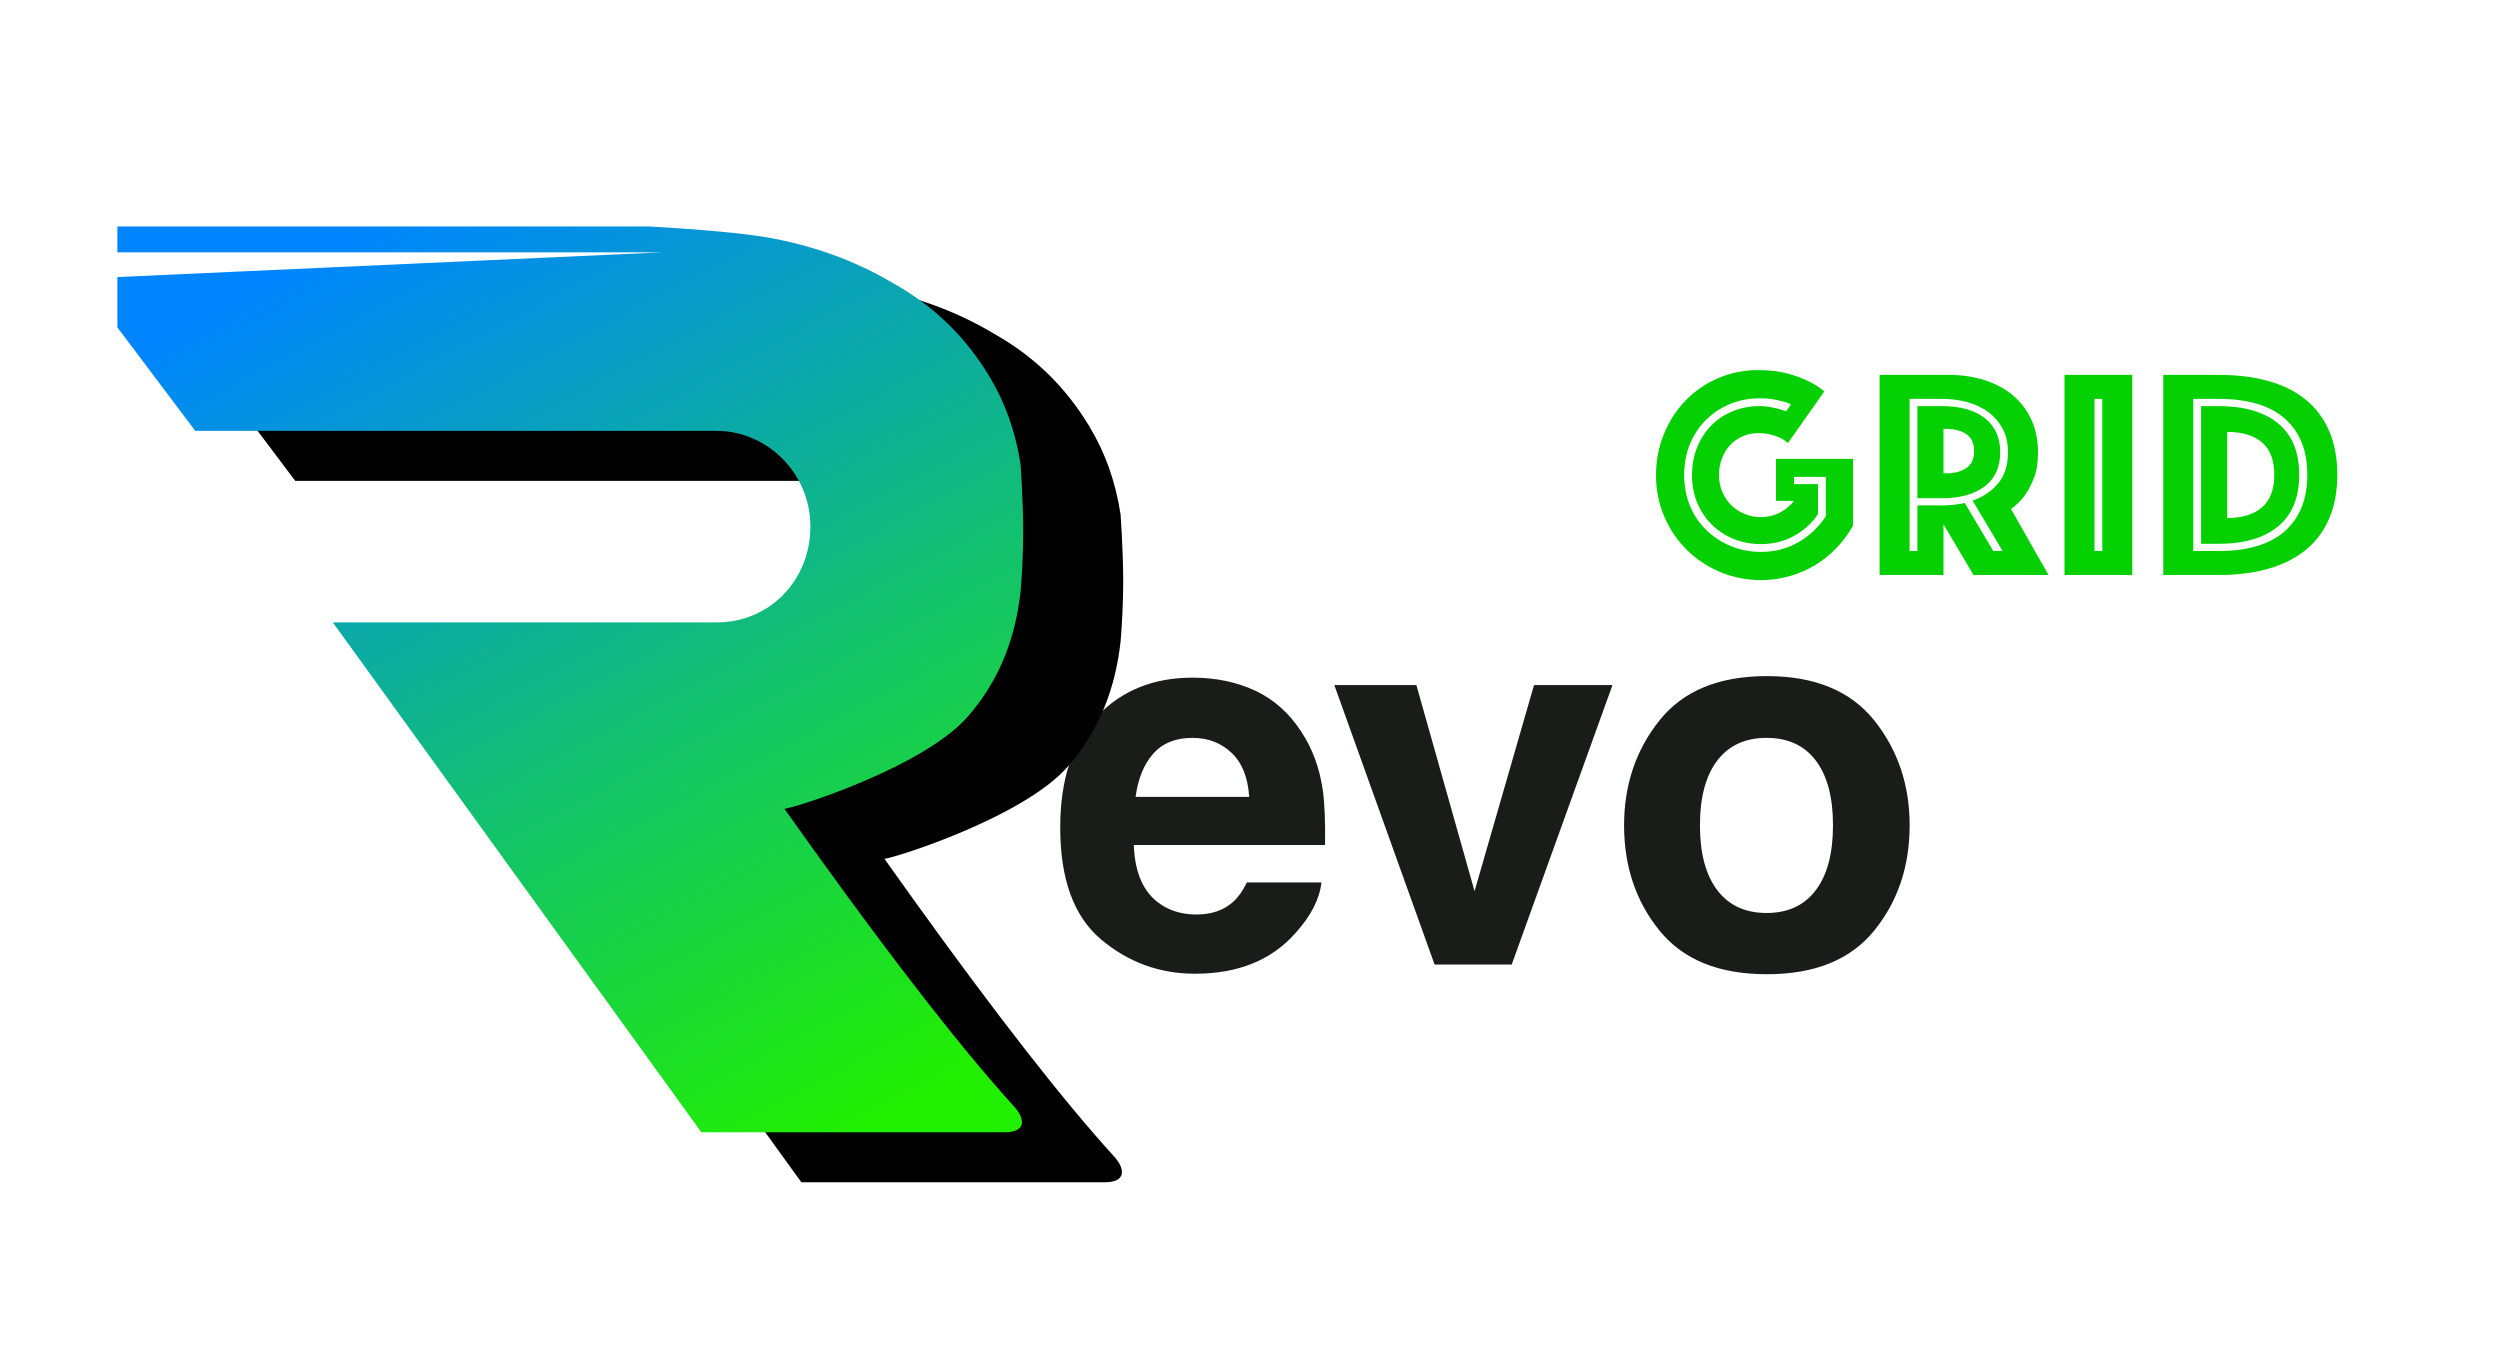 <?xml version="1.0" encoding="UTF-8"?>
<svg width="100px" height="54px" viewBox="0 0 100 54" version="1.1" xmlns="http://www.w3.org/2000/svg" xmlns:xlink="http://www.w3.org/1999/xlink">
    <defs>
        <linearGradient x1="37.858%" y1="-5.67%" x2="91.321%" y2="94.33%" id="linearGradient-1">
            <stop stop-color="#0085FF" offset="0%"></stop>
            <stop stop-color="#21EF00" offset="100%"></stop>
        </linearGradient>
        <path d="M4.696,9.058 L25.978,9.058 L27.203,9.137 C28.405,9.22 29.534,9.317 30.546,9.472 C32.415,9.783 34.179,10.404 35.737,11.335 C37.398,12.267 38.644,13.509 39.578,15.062 C40.201,16.097 40.616,17.236 40.824,18.582 L40.876,19.462 C40.902,19.979 40.928,20.652 40.928,21.273 L40.921,21.85 C40.897,22.847 40.824,23.654 40.824,23.654 C40.616,25.518 39.993,27.174 38.747,28.623 C36.983,30.694 31.688,32.35 31.376,32.35 L32.514,33.945 C35.854,38.595 38.536,42.031 40.56,44.255 C41.031,44.772 41.031,45.29 40.201,45.29 L28.054,45.29 L13.312,24.896 L28.677,24.896 C30.754,24.896 32.415,23.24 32.415,21.066 C32.415,18.892 30.65,17.236 28.677,17.236 L7.81,17.236 L4.696,13.095 L4.696,11.082 L26.497,10.093 L4.696,10.093 L4.696,9.058 Z" id="path-2"></path>
        <filter x="-15.2%" y="-20.7%" width="152.4%" height="152.4%" filterUnits="objectBoundingBox" id="filter-3">
            <feOffset dx="4" dy="2" in="SourceAlpha" result="shadowOffsetOuter1"></feOffset>
            <feGaussianBlur stdDeviation="2.5" in="shadowOffsetOuter1" result="shadowBlurOuter1"></feGaussianBlur>
            <feColorMatrix values="0 0 0 0 0.174   0 0 0 0 0.395   0 0 0 0 0.197  0 0 0 0.193 0" type="matrix" in="shadowBlurOuter1"></feColorMatrix>
        </filter>
    </defs>
    <g id="logo" stroke="none" stroke-width="1" fill="none" fill-rule="evenodd">
        <path d="M47.803,38.949 C49.526,38.949 50.866,38.405 51.823,37.318 C52.438,36.635 52.783,35.962 52.858,35.298 L52.858,35.298 L49.874,35.298 C49.717,35.627 49.536,35.883 49.331,36.068 C48.955,36.409 48.466,36.58 47.865,36.58 C47.297,36.58 46.812,36.44 46.408,36.16 C45.745,35.709 45.393,34.922 45.352,33.801 L45.352,33.801 L53.002,33.801 C53.015,32.838 52.985,32.099 52.909,31.587 C52.78,30.712 52.496,29.943 52.058,29.279 C51.573,28.527 50.958,27.977 50.213,27.629 C49.468,27.28 48.63,27.106 47.7,27.106 C46.135,27.106 44.862,27.622 43.881,28.654 C42.9,29.686 42.409,31.17 42.409,33.104 C42.409,35.169 42.953,36.659 44.04,37.575 C45.127,38.491 46.381,38.949 47.803,38.949 Z M49.967,31.874 L45.424,31.874 C45.52,31.149 45.754,30.575 46.127,30.151 C46.499,29.727 47.024,29.515 47.7,29.515 C48.323,29.515 48.844,29.715 49.264,30.115 C49.685,30.515 49.919,31.101 49.967,31.874 L49.967,31.874 Z M60.469,38.58 L64.499,27.403 L61.361,27.403 L58.982,35.647 L56.655,27.403 L53.373,27.403 L57.383,38.58 L60.469,38.58 Z M70.674,38.969 C72.595,38.969 74.027,38.387 74.971,37.221 C75.914,36.056 76.386,34.652 76.386,33.012 C76.386,31.399 75.914,30.001 74.971,28.818 C74.027,27.635 72.595,27.044 70.674,27.044 C68.753,27.044 67.321,27.635 66.378,28.818 C65.434,30.001 64.963,31.399 64.963,33.012 C64.963,34.652 65.434,36.056 66.378,37.221 C67.321,38.387 68.753,38.969 70.674,38.969 Z M70.664,36.519 C69.809,36.519 69.151,36.214 68.69,35.606 C68.229,34.998 67.998,34.133 67.998,33.012 C67.998,31.891 68.229,31.028 68.69,30.423 C69.151,29.818 69.809,29.515 70.664,29.515 C71.518,29.515 72.175,29.818 72.633,30.423 C73.091,31.028 73.32,31.891 73.32,33.012 C73.32,34.133 73.091,34.998 72.633,35.606 C72.175,36.214 71.518,36.519 70.664,36.519 Z" id="evo" fill="#191D19" fill-rule="nonzero"></path>
        <path d="M70.44,23.204 C70.832,23.204 71.212,23.152 71.58,23.048 C71.948,22.944 72.29,22.796 72.606,22.604 C72.922,22.412 73.208,22.182 73.464,21.914 C73.72,21.646 73.94,21.348 74.124,21.02 L74.124,21.02 L74.124,18.356 L71.04,18.356 L71.04,20.036 L71.76,20.036 C71.6,20.236 71.408,20.394 71.184,20.51 C70.96,20.626 70.712,20.684 70.44,20.684 C70.208,20.684 69.99,20.642 69.786,20.558 C69.582,20.474 69.404,20.358 69.252,20.21 C69.1,20.062 68.98,19.884 68.892,19.676 C68.804,19.468 68.76,19.244 68.76,19.004 C68.76,18.764 68.8,18.54 68.88,18.332 C68.96,18.124 69.07,17.946 69.21,17.798 C69.35,17.65 69.516,17.534 69.708,17.45 C69.9,17.366 70.112,17.324 70.344,17.324 C70.552,17.324 70.764,17.358 70.98,17.426 C71.196,17.494 71.376,17.592 71.52,17.72 L71.52,17.72 L72.972,15.656 C72.796,15.504 72.576,15.364 72.312,15.236 C72.088,15.124 71.812,15.024 71.484,14.936 C71.156,14.848 70.768,14.804 70.32,14.804 C69.744,14.804 69.206,14.914 68.706,15.134 C68.206,15.354 67.774,15.654 67.41,16.034 C67.046,16.414 66.76,16.86 66.552,17.372 C66.344,17.884 66.24,18.428 66.24,19.004 C66.24,19.596 66.35,20.148 66.57,20.66 C66.79,21.172 67.09,21.616 67.47,21.992 C67.85,22.368 68.296,22.664 68.808,22.88 C69.32,23.096 69.864,23.204 70.44,23.204 Z M70.44,22.076 C70.016,22.076 69.618,22 69.246,21.848 C68.874,21.696 68.548,21.486 68.268,21.218 C67.988,20.95 67.768,20.628 67.608,20.252 C67.448,19.876 67.368,19.46 67.368,19.004 C67.368,18.548 67.446,18.132 67.602,17.756 C67.758,17.38 67.972,17.058 68.244,16.79 C68.516,16.522 68.836,16.312 69.204,16.16 C69.572,16.008 69.968,15.932 70.392,15.932 C70.576,15.932 70.744,15.944 70.896,15.968 C71.048,15.992 71.18,16.02 71.292,16.052 C71.42,16.084 71.536,16.124 71.64,16.172 L71.64,16.172 L71.448,16.448 C71.352,16.416 71.248,16.384 71.136,16.352 C71.04,16.328 70.928,16.304 70.8,16.28 C70.672,16.256 70.536,16.244 70.392,16.244 C70.008,16.244 69.652,16.31 69.324,16.442 C68.996,16.574 68.71,16.762 68.466,17.006 C68.222,17.25 68.03,17.542 67.89,17.882 C67.75,18.222 67.68,18.596 67.68,19.004 C67.68,19.412 67.752,19.786 67.896,20.126 C68.04,20.466 68.238,20.758 68.49,21.002 C68.742,21.246 69.034,21.434 69.366,21.566 C69.698,21.698 70.056,21.764 70.44,21.764 C70.92,21.764 71.358,21.656 71.754,21.44 C72.15,21.224 72.472,20.932 72.72,20.564 L72.72,20.564 L72.72,19.364 L71.76,19.364 L71.76,19.076 L73.032,19.076 L73.032,20.648 C72.752,21.08 72.388,21.426 71.94,21.686 C71.492,21.946 70.992,22.076 70.44,22.076 Z M77.74,23 L77.74,20.972 L78.94,23 L81.94,23 L80.44,20.36 C80.64,20.216 80.82,20.04 80.98,19.832 C81.116,19.648 81.24,19.416 81.352,19.136 C81.464,18.856 81.52,18.516 81.52,18.116 C81.52,17.612 81.43,17.166 81.25,16.778 C81.07,16.39 80.82,16.064 80.5,15.8 C80.18,15.536 79.802,15.336 79.366,15.2 C78.93,15.064 78.456,14.996 77.944,14.996 L77.944,14.996 L75.184,14.996 L75.184,23 L77.74,23 Z M76.696,22.04 L76.384,22.04 L76.384,15.956 L77.68,15.956 C78.056,15.956 78.404,16.002 78.724,16.094 C79.044,16.186 79.322,16.322 79.558,16.502 C79.794,16.682 79.98,16.904 80.116,17.168 C80.252,17.432 80.32,17.74 80.32,18.092 C80.32,18.596 80.192,19.006 79.936,19.322 C79.68,19.638 79.336,19.872 78.904,20.024 L78.904,20.024 L80.104,22.04 L79.732,22.04 L78.592,20.12 C78.296,20.184 77.992,20.216 77.68,20.216 L77.68,20.216 L76.696,20.216 L76.696,22.04 Z M77.68,19.928 C78.408,19.928 78.978,19.77 79.39,19.454 C79.802,19.138 80.008,18.684 80.008,18.092 C80.008,17.5 79.802,17.044 79.39,16.724 C78.978,16.404 78.408,16.244 77.68,16.244 L77.68,16.244 L76.696,16.244 L76.696,19.928 L77.68,19.928 Z M77.872,18.932 L77.74,18.932 L77.74,17.156 L77.872,17.156 C78.176,17.156 78.434,17.224 78.646,17.36 C78.858,17.496 78.964,17.724 78.964,18.044 C78.964,18.364 78.858,18.592 78.646,18.728 C78.434,18.864 78.176,18.932 77.872,18.932 L77.872,18.932 Z M85.292,23 L85.292,14.996 L82.58,14.996 L82.58,23 L85.292,23 Z M84.092,22.04 L83.78,22.04 L83.78,15.956 L84.092,15.956 L84.092,22.04 Z M88.752,23 C89.504,23 90.174,22.914 90.762,22.742 C91.35,22.57 91.846,22.316 92.25,21.98 C92.654,21.644 92.962,21.226 93.174,20.726 C93.386,20.226 93.492,19.648 93.492,18.992 C93.492,18.336 93.386,17.758 93.174,17.258 C92.962,16.758 92.654,16.34 92.25,16.004 C91.846,15.668 91.35,15.416 90.762,15.248 C90.174,15.08 89.504,14.996 88.752,14.996 L88.752,14.996 L86.532,14.996 L86.532,23 L88.752,23 Z M88.752,22.04 L87.732,22.04 L87.732,15.956 L88.752,15.956 C89.92,15.956 90.802,16.22 91.398,16.748 C91.994,17.276 92.292,18.024 92.292,18.992 C92.292,19.96 91.994,20.71 91.398,21.242 C90.802,21.774 89.92,22.04 88.752,22.04 L88.752,22.04 Z M88.752,21.752 C89.768,21.752 90.558,21.52 91.122,21.056 C91.686,20.592 91.968,19.904 91.968,18.992 C91.968,18.08 91.686,17.394 91.122,16.934 C90.558,16.474 89.768,16.244 88.752,16.244 L88.752,16.244 L88.044,16.244 L88.044,21.752 L88.752,21.752 Z M89.088,20.72 L89.088,17.276 C89.688,17.276 90.152,17.416 90.48,17.696 C90.808,17.976 90.972,18.408 90.972,18.992 C90.972,19.576 90.808,20.01 90.48,20.294 C90.152,20.578 89.688,20.72 89.088,20.72 L89.088,20.72 Z" id="Grid" fill="#05D001" fill-rule="nonzero"></path>
        <g id="Path" fill-rule="nonzero">
            <use fill="black" fill-opacity="1" filter="url(#filter-3)" xlink:href="#path-2"></use>
            <use fill="url(#linearGradient-1)" xlink:href="#path-2"></use>
        </g>
    </g>
</svg>
